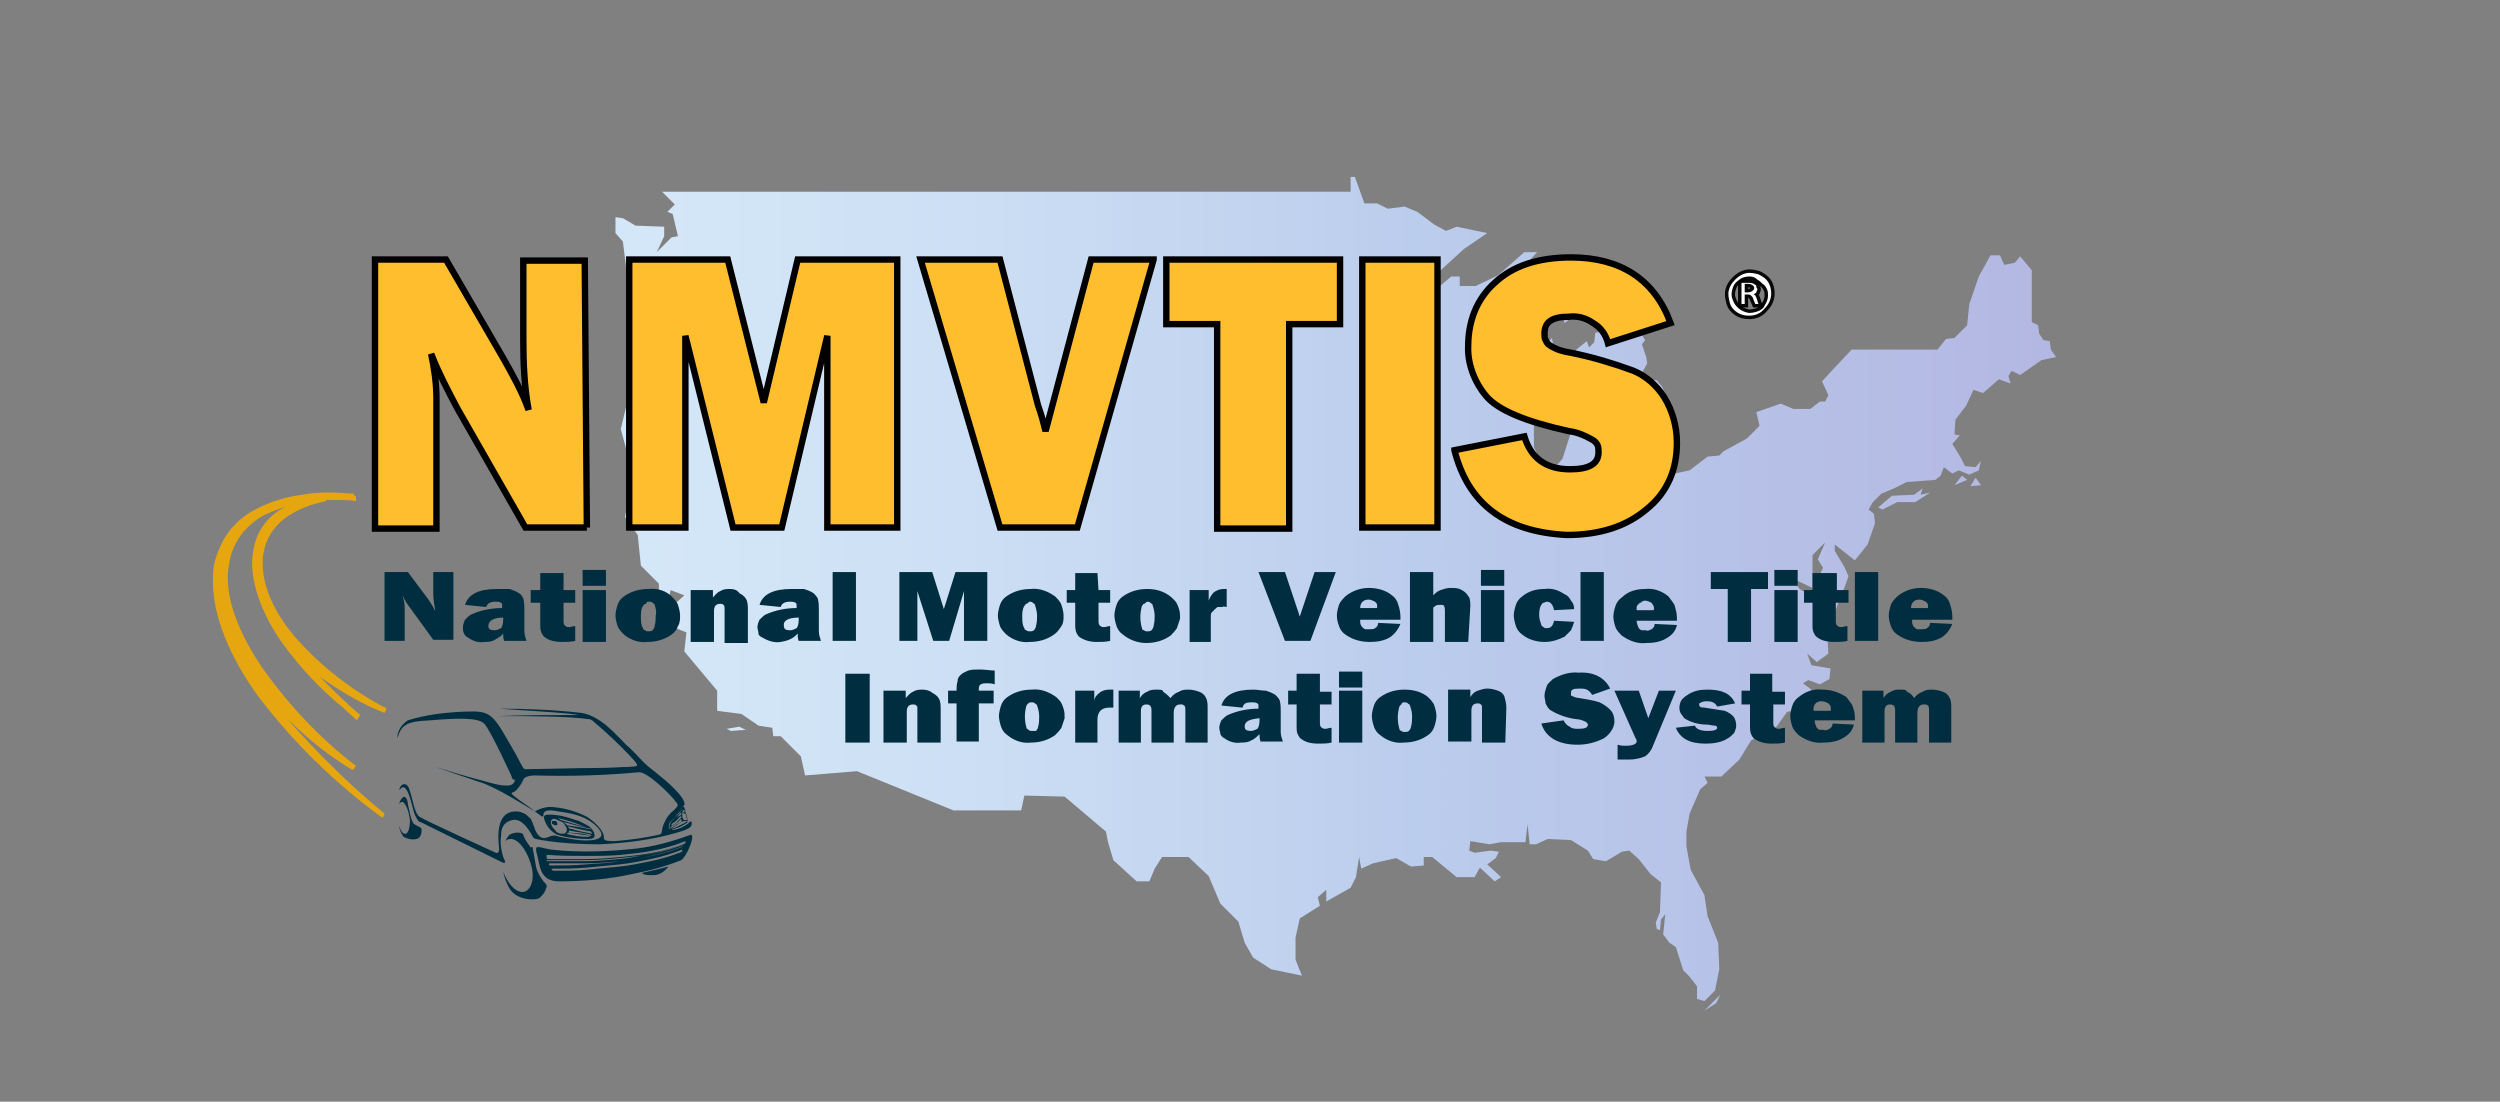 <svg xmlns="http://www.w3.org/2000/svg" xmlns:xlink="http://www.w3.org/1999/xlink" xml:space="preserve" id="Слой_1" x="0" y="0" style="enable-background:new 0 0 236 104" version="1.1" viewBox="0 0 236 104"><rect x="0" y="0" width="236" height="104" fill="#808080" stroke="none"/><style>.st7,.st8{stroke:#000}.st7{fill:#fff;stroke-width:.655;stroke-miterlimit:2.62;stroke-opacity:.94}.st8{fill:#ffbe2e;stroke-width:.604}.st9{fill:#002d3f}.st10{fill:#fff}</style><defs><path id="SVGID_1_" d="M58.1 16.6h136.6V96H58.1z"/></defs><clipPath id="SVGID_00000034076335765796069160000018392470150721905311_"><use xlink:href="#SVGID_1_" style="overflow:visible"/></clipPath><g style="clip-path:url(#SVGID_00000034076335765796069160000018392470150721905311_)"><defs><path id="SVGID_00000089567790237611734220000007644022993430836385_" d="m158.9 96 1-.5-1 .5m25.6-50.2.7-.9.5.4-1.2.5m1.5.1.5-.8.5.7-1 .1m-8.3 2.2-.4-.2 1.3-1.1 2.1-.1.8-.6-.2.6.9-.2-1.4.9h-1.7l-1.4.7M69 69l-.4-.2 1.2-.2.6.3-1.4.1m4.2 2.1-.5-.6.5.6m0 1.5-.7-.9.7.9m87.7 21.9-.7-.2v-1.2l-.7-.9-.6-.6-.7-2.2-.6-.4-.6-.8.2-1.9-.4.5-.1 1-.3-.1-.1-.6.4-1 .1-2.8-1-.8-1.1-1.4-.9-.8-.7.1-1.5.9-1.2-.2-.5-.8-1.6-1-2.2-.1-1.1.5h-.6l-.2-1.9-.2 1.7h-2.3l-1.1.2-1.8-.3-.1.9.5.2 1.5-.2.8.1-.3.6-.8.6 1.3 1.2-.6.4-1.4-1.3-.5.9h-1.7l-2.3-1.9h-.8v.8l-1.2.1-1.4-.8-2.2.5-1.1.5-.2-1.1-.3 1.9-.5 1-2.3 1.3V84l-.8.7.2.8-1.9 1.2-.4 1.8v2.1l.6 1.5-2.9-.6-1.7-1.1-.8-1.4-.6-2-1.7-1.7-1.1-2.6-1.9-1.8h-2.5L109 82l-.5 1.2h-1.2l-2.2-2-.5-1.7-.2-1-3.9-3.3-3.8-.1-.3 1.4H90l-9.1-3.7-4.9.4-.4-1.8-1.9-1.9H73l-.1-.8-1.3-.2-1.6-1.1-2.3-.3v-1.9l-3.1-3.7.2-1.8-1-.4-.3-2.1 1.1-1-1.3-.5-.2 1.1-.9-.7v-1l-1.7-1.7-.3-2.9-1.2-1.7.2-1 .4-.6-.1-3.4-.9-3.3.8-3.3.2-2.3.5-6.4 1.5.2-.8-1h-1l-.2-2.4-.5-.1-.3-2.4-.7-.8v-1.5l.7.1 1.2.7 2.7.1v.9l-.7 1.5 1.4-1.4.6-.1-.5-2.1-.5-.2.7-.7-1.2-1.2h65v-1.4h.4l.9 2.5h1.2l1 .5 1.6-.2 1.2.5 1.6 1.2 1.1.6 1-.4 2.9.6-2.2 1.5-3.5 3.2 1.1.4 1.2-1h.8v.9h1.5l2.1-1 2.5-2.2h1.2l-1.8 2v.6l1.3-.6 1.5 1.6 1.7.1 1-.8 1.5.1.5-.4h.6v.6l.7.4h1l.3.9.7.9h-1.6l-.4.4-1.3-.9-.9.7-1.1.2-1.1.9-.2-.8-.8.4-2.1 3.7v.5l1.9-2.4.1.5-.8 1.4-.5 2.3-.5 3.5v2.6l.6 1.3.3.6h1.1l.7-.8.8-2.5.2-1.9-.7-1.3.2-1.5.8-3.1 1-.8.2.6.5-.5.1-.9.8-.1-.1-1.2.9-.2 2.6 1.4.5.8-.3.4.4 1.2.1.6-.5.9-1 1.2.3.7.8-.4.3-.9 1 .1.5.6.3.7v1.5l.2.6-.7 1.6-.7.4v.6l-.3 1.2-.4.8.6.4 1.7.5 1.9-.4 1.7-1.3 1.1-.1.4-.4 2.2-1.2 1.2-1.2-.3-1.3 2.3-.8 1.2.5h1.6l.9-.7h.5l.3-.6-.6-1.3 1-1.1 1.8-1.9h8.1l.8-1 .8-.1 1.2-1.2.2-2 .9-2.6 1.1-2h.9l.4.9 1-.2.5-.6 1.1 1.3v4.9l.6.3.1.8.4.6.6.1.1.8.5.7-1.4.3-2 1.4-.8-.4-.3.5.2.7-1.1-.4-1.5 1.3-.9-.3-.7 1.5-1 1.3-.1 1.4.5.1-.7.8.8 1.3.4.8 1 .1.5-.6-.2.9-.9.4-1-.4-.6.3-.8-.6-.3.8-.5.4-2.7.2-1.2.6-1.2.5-.8.8-.4.7.5.4.1.9-.7 2-1.2 1.5-1.9-1.5v.6l.9 1.5.4.9-.4 1.1-.6 1.5-.7 1.9h-.6l.2-1.5.5-.9-.4-1.2h-.6l-.2-.9.4-.8-.5-.8.7-1.6-1.2 1.2v3.1l-2.1-1 .9 1.1 1.4.9.4.4-.1 2-.5.3.3.5 1.1.2.1 1.8-1.1.8-.9-.8.4 1.1 1.8.3-.1 1-.9.5-1.1-.4-.5.3.8.6-.3.6.5.2-.3.8-1.1.3-1.1.2-1 1.4-1.1.5-1.3.8-1.1 1.8-1.7 1.6h-1.6l.3.6-.7.6-1 2.3-.3 1.7v1.4l.4 2.2 1.3 2.4.3 2 1 2.5.1 2.5-.4 2-.6.6-.4.4m0 .9 1.5-1.5-.4.8-1.1.7"/></defs><clipPath id="SVGID_00000096017581186569611260000011422549849294187428_"><use xlink:href="#SVGID_00000089567790237611734220000007644022993430836385_" style="overflow:visible"/></clipPath><g style="clip-path:url(#SVGID_00000096017581186569611260000011422549849294187428_)"><defs><path id="SVGID_00000009558307670648080500000006899714701874840497_" d="m158.9 96 1-.5-1 .5m25.6-50.2.7-.9.5.4-1.2.5m1.5.1.5-.8.5.7-1 .1m-8.3 2.2-.4-.2 1.3-1.1 2.1-.1.8-.6-.2.6.9-.2-1.4.9h-1.7l-1.4.7M69 69l-.4-.2 1.2-.2.6.3-1.4.1m4.2 2.1-.5-.6.5.6m0 1.5-.7-.9.7.9m87.7 21.9-.7-.2v-1.2l-.7-.9-.6-.6-.7-2.2-.6-.4-.6-.8.2-1.9-.4.5-.1 1-.3-.1-.1-.6.4-1 .1-2.8-1-.8-1.1-1.4-.9-.8-.7.1-1.5.9-1.2-.2-.5-.8-1.6-1-2.2-.1-1.1.5h-.6l-.2-1.9-.2 1.7h-2.3l-1.1.2-1.8-.3-.1.9.5.2 1.5-.2.8.1-.3.6-.8.6 1.3 1.2-.6.4-1.4-1.3-.5.9h-1.7l-2.3-1.9h-.8v.8l-1.2.1-1.4-.8-2.2.5-1.1.5-.2-1.1-.3 1.9-.5 1-2.3 1.3V84l-.8.7.2.8-1.9 1.2-.4 1.8v2.1l.6 1.5-2.9-.6-1.7-1.1-.8-1.4-.6-2-1.7-1.7-1.1-2.6-1.9-1.8h-2.5L109 82l-.5 1.2h-1.2l-2.2-2-.5-1.7-.2-1-3.9-3.3-3.8-.1-.3 1.4H90l-9.1-3.7-4.9.4-.4-1.8-1.9-1.9H73l-.1-.8-1.3-.2-1.6-1.1-2.3-.3v-1.9l-3.1-3.7.2-1.8-1-.4-.3-2.1 1.1-1-1.3-.5-.2 1.1-.9-.7v-1l-1.7-1.7-.3-2.9-1.2-1.7.2-1 .4-.6-.1-3.4-.9-3.3.8-3.3.2-2.3.5-6.4 1.5.2-.8-1h-1l-.2-2.4-.5-.1-.3-2.4-.7-.8v-1.5l.7.1 1.2.7 2.7.1v.9l-.7 1.5 1.4-1.4.6-.1-.5-2.1-.5-.2.7-.7-1.2-1.2h65v-1.4h.4l.9 2.5h1.2l1 .5 1.6-.2 1.2.5 1.6 1.2 1.1.6 1-.4 2.9.6-2.2 1.5-3.5 3.2 1.1.4 1.2-1h.8v.9h1.5l2.1-1 2.5-2.2h1.2l-1.8 2v.6l1.3-.6 1.5 1.6 1.7.1 1-.8 1.5.1.5-.4h.6v.6l.7.4h1l.3.9.7.9h-1.6l-.4.4-1.3-.9-.9.7-1.1.2-1.1.9-.2-.8-.8.4-2.1 3.7v.5l1.9-2.4.1.5-.8 1.4-.5 2.3-.5 3.5v2.6l.6 1.3.3.6h1.1l.7-.8.8-2.5.2-1.9-.7-1.3.2-1.5.8-3.1 1-.8.2.6.5-.5.1-.9.8-.1-.1-1.2.9-.2 2.6 1.4.5.8-.3.4.4 1.2.1.6-.5.9-1 1.2.3.7.8-.4.3-.9 1 .1.5.6.3.7v1.5l.2.6-.7 1.6-.7.4v.6l-.3 1.2-.4.8.6.4 1.7.5 1.9-.4 1.7-1.3 1.1-.1.4-.4 2.2-1.2 1.2-1.2-.3-1.3 2.3-.8 1.2.5h1.6l.9-.7h.5l.3-.6-.6-1.3 1-1.1 1.8-1.9h8.1l.8-1 .8-.1 1.2-1.2.2-2 .9-2.6 1.1-2h.9l.4.9 1-.2.5-.6 1.1 1.3v4.9l.6.3.1.8.4.6.6.1.1.8.5.7-1.4.3-2 1.4-.8-.4-.3.5.2.7-1.1-.4-1.5 1.3-.9-.3-.7 1.5-1 1.3-.1 1.4.5.1-.7.8.8 1.3.4.8 1 .1.5-.6-.2.9-.9.4-1-.4-.6.3-.8-.6-.3.8-.5.4-2.7.2-1.2.6-1.2.5-.8.8-.4.7.5.4.1.9-.7 2-1.2 1.5-1.9-1.5v.6l.9 1.5.4.9-.4 1.1-.6 1.5-.7 1.9h-.6l.2-1.5.5-.9-.4-1.2h-.6l-.2-.9.4-.8-.5-.8.7-1.6-1.2 1.2v3.1l-2.1-1 .9 1.1 1.4.9.4.4-.1 2-.5.3.3.5 1.1.2.1 1.8-1.1.8-.9-.8.4 1.1 1.8.3-.1 1-.9.5-1.1-.4-.5.3.8.6-.3.6.5.2-.3.8-1.1.3-1.1.2-1 1.4-1.1.5-1.3.8-1.1 1.8-1.7 1.6h-1.6l.3.6-.7.6-1 2.3-.3 1.7v1.4l.4 2.2 1.3 2.4.3 2 1 2.5.1 2.5-.4 2-.6.6-.4.4m0 .9 1.5-1.5-.4.8-1.1.7"/></defs><clipPath id="SVGID_00000167374137375967311430000015342689449376600490_"><use xlink:href="#SVGID_00000009558307670648080500000006899714701874840497_" style="overflow:visible"/></clipPath><g style="clip-path:url(#SVGID_00000167374137375967311430000015342689449376600490_)"><linearGradient id="SVGID_00000056398011415041316770000002161881413785503137_" x1="-1137.401" x2="-1136.638" y1="296.08" y2="296.08" gradientTransform="translate(203218.14 -52828.969) scale(178.618)" gradientUnits="userSpaceOnUse"><stop offset="0" style="stop-color:#d4e7f8"/><stop offset=".02" style="stop-color:#d4e7f8"/><stop offset=".02" style="stop-color:#d4e7f7"/><stop offset=".03" style="stop-color:#d4e6f7"/><stop offset=".04" style="stop-color:#d3e6f7"/><stop offset=".05" style="stop-color:#d3e6f7"/><stop offset=".06" style="stop-color:#d3e6f7"/><stop offset=".07" style="stop-color:#d3e6f7"/><stop offset=".08" style="stop-color:#d2e5f7"/><stop offset=".09" style="stop-color:#d2e5f7"/><stop offset=".1" style="stop-color:#d1e5f6"/><stop offset=".11" style="stop-color:#d1e4f6"/><stop offset=".13" style="stop-color:#d1e4f6"/><stop offset=".13" style="stop-color:#d0e3f6"/><stop offset=".14" style="stop-color:#d0e2f6"/><stop offset=".16" style="stop-color:#cfe2f5"/><stop offset=".17" style="stop-color:#cfe1f5"/><stop offset=".19" style="stop-color:#cee1f5"/><stop offset=".2" style="stop-color:#cde0f5"/><stop offset=".21" style="stop-color:#cde0f4"/><stop offset=".22" style="stop-color:#cddff4"/><stop offset=".23" style="stop-color:#ccdff4"/><stop offset=".25" style="stop-color:#cbdef4"/><stop offset=".27" style="stop-color:#cbddf3"/><stop offset=".27" style="stop-color:#caddf3"/><stop offset=".28" style="stop-color:#cadcf3"/><stop offset=".3" style="stop-color:#c9dbf3"/><stop offset=".31" style="stop-color:#c8dbf2"/><stop offset=".33" style="stop-color:#c8daf2"/><stop offset=".34" style="stop-color:#c7d9f2"/><stop offset=".36" style="stop-color:#c6d8f1"/><stop offset=".38" style="stop-color:#c5d7f1"/><stop offset=".39" style="stop-color:#c5d6f1"/><stop offset=".41" style="stop-color:#c4d5f0"/><stop offset=".42" style="stop-color:#c3d4f0"/><stop offset=".43" style="stop-color:#c2d4ef"/><stop offset=".44" style="stop-color:#c2d3ef"/><stop offset=".45" style="stop-color:#c1d3ef"/><stop offset=".45" style="stop-color:#c1d2ef"/><stop offset=".46" style="stop-color:#c1d2ef"/><stop offset=".47" style="stop-color:#c0d2ef"/><stop offset=".48" style="stop-color:#bfd1ee"/><stop offset=".49" style="stop-color:#bfd0ee"/><stop offset=".5" style="stop-color:#bed0ee"/><stop offset=".51" style="stop-color:#becfee"/><stop offset=".52" style="stop-color:#bdceed"/><stop offset=".53" style="stop-color:#bccded"/><stop offset=".55" style="stop-color:#bbcdec"/><stop offset=".56" style="stop-color:#bbccec"/><stop offset=".58" style="stop-color:#bacbec"/><stop offset=".59" style="stop-color:#bacaec"/><stop offset=".59" style="stop-color:#bacaeb"/><stop offset=".6" style="stop-color:#bacaeb"/><stop offset=".61" style="stop-color:#bac9eb"/><stop offset=".63" style="stop-color:#b9c9eb"/><stop offset=".64" style="stop-color:#b9c8eb"/><stop offset=".65" style="stop-color:#b9c8ea"/><stop offset=".66" style="stop-color:#b9c7ea"/><stop offset=".67" style="stop-color:#b9c7ea"/><stop offset=".69" style="stop-color:#b8c6e9"/><stop offset=".7" style="stop-color:#b8c5e9"/><stop offset=".71" style="stop-color:#b8c5e9"/><stop offset=".72" style="stop-color:#b8c4e9"/><stop offset=".73" style="stop-color:#b8c4e8"/><stop offset=".74" style="stop-color:#b7c3e8"/><stop offset=".75" style="stop-color:#b7c2e8"/><stop offset=".77" style="stop-color:#b7c2e8"/><stop offset=".78" style="stop-color:#b7c1e7"/><stop offset=".79" style="stop-color:#b7c1e7"/><stop offset=".8" style="stop-color:#b6c0e7"/><stop offset=".81" style="stop-color:#b6c0e6"/><stop offset=".83" style="stop-color:#b6bfe6"/><stop offset=".84" style="stop-color:#b6bee6"/><stop offset=".85" style="stop-color:#b6bee6"/><stop offset=".86" style="stop-color:#b5bee5"/><stop offset=".87" style="stop-color:#b5bde5"/><stop offset=".88" style="stop-color:#b5bde5"/><stop offset=".89" style="stop-color:#b5bce5"/><stop offset=".91" style="stop-color:#b5bce5"/><stop offset=".91" style="stop-color:#b5bbe4"/><stop offset=".92" style="stop-color:#b4bbe4"/><stop offset=".93" style="stop-color:#b4bae4"/><stop offset=".94" style="stop-color:#b4bae4"/><stop offset=".95" style="stop-color:#b4bae4"/><stop offset=".95" style="stop-color:#b4b9e4"/><stop offset=".97" style="stop-color:#b4b9e3"/><stop offset=".98" style="stop-color:#b4b8e3"/><stop offset=".98" style="stop-color:#b3b8e3"/><stop offset=".99" style="stop-color:#b3b8e3"/><stop offset="1" style="stop-color:#b3b7e2"/></linearGradient><path d="M58.1 16.7V96h136.2V16.7H58.1z" style="fill:url(#SVGID_00000056398011415041316770000002161881413785503137_)"/></g></g></g><path d="M36.2 77c-10.5-7.7-17.3-17.5-15.7-24.1 1.1-4.7 6.1-6.7 13-5.9-6.5-.4-11.1 1.5-12.1 5.8-1.3 5.4 3.7 13.2 12 19.8-4.1-2.5-8.5-7-9.7-9.2C24.9 66 31.1 73 36.2 77zm-2.3-9.3c-6.7-5-10.8-11.5-9.7-16.1.7-2.8 3.1-4.3 6.5-4.7-3.3.6-5.6 2.3-6.1 5-.9 4.8 4.2 11.1 11.8 15.1-3.7-1.5-7.2-4-8.5-5.7.8 1.4 3.2 4 6 6.4" style="fill-rule:evenodd;clip-rule:evenodd;fill:#e6a60f"/><path d="m36.2 77 .1-.2c-4.4-3.1-8.3-6.9-11.5-11.2-2.8-3.8-4.4-7.6-4.4-10.8 0-.6.1-1.3.2-1.9.2-.9.6-1.8 1.2-2.6s1.3-1.4 2.1-1.8c2.1-1.1 4.4-1.6 6.8-1.5.9 0 1.8 0 2.7.1v-.5c-.6 0-1.2-.1-1.8-.1-2.4-.1-4.8.4-7 1.5-.9.4-1.7 1.1-2.3 1.9s-1.1 1.7-1.3 2.6c-.1.6-.2 1.2-.2 1.8 0 2.7 1.2 5.7 3.4 8.9 2.5 3.5 5.5 6.7 8.9 9.3l.1-.2.1-.2c-2.1-1.3-4.1-2.9-5.9-4.7-1.4-1.3-2.7-2.8-3.7-4.4l-.4.2c.5 1 1.1 1.9 1.8 2.7 3.2 4.1 6.8 7.8 10.8 11l.3.1.1-.2-.1.2.1-.2c-2.7-2.2-5.3-4.7-7.7-7.3-1.2-1.3-2.2-2.5-3-3.6-.7-.8-1.2-1.7-1.7-2.7l-.2.1-.2.1c1.1 1.7 2.3 3.2 3.8 4.6 1.8 1.8 3.8 3.4 6 4.7l.3-.4c-3.4-2.6-6.3-5.7-8.8-9.2-2.1-3.1-3.3-6-3.3-8.6 0-.6.1-1.1.2-1.7.2-.9.6-1.7 1.2-2.5.6-.7 1.3-1.3 2.1-1.7 2.1-1 4.4-1.5 6.8-1.4.6 0 1.2 0 1.8.1v-.5c-.9-.1-1.8-.2-2.7-.2-2.4-.1-4.8.4-7 1.6-.9.5-1.7 1.2-2.3 2-.6.8-1 1.7-1.3 2.7-.2.7-.2 1.3-.2 2 0 3.3 1.6 7.2 4.4 11 3.3 4.3 7.2 8.1 11.6 11.3l.3-.4-.2.2zM34 67.5c-2.7-2-5.2-4.4-7.1-7.2-1.7-2.5-2.7-5-2.7-7.1 0-.5.1-1 .2-1.5.3-1.3 1.1-2.4 2.1-3.1 1.3-.8 2.7-1.3 4.2-1.4V47l-.1-.3c-1.5.3-3 .9-4.2 1.8-1.1.8-1.8 2-2.1 3.4-.1.4-.1.8-.1 1.2 0 2.4 1.2 5 3.3 7.4 2.5 2.7 5.4 5 8.7 6.7l.1-.2.1-.2c-1.8-.7-3.5-1.7-5.1-2.8-1.2-.8-2.3-1.7-3.3-2.8l-.4.3c.7 1 1.4 2 2.3 2.8 1.1 1.1 2.3 2.4 3.8 3.7l.3-.5c-1.3-1.1-2.5-2.3-3.7-3.5-.8-.8-1.6-1.8-2.2-2.7l-.2.1-.2.1c1 1.2 2.1 2.2 3.4 3 1.6 1.1 3.4 2.1 5.2 2.8l.2-.4c-3.2-1.7-6.1-3.9-8.5-6.6-2.1-2.4-3.2-4.9-3.2-7.1 0-.4 0-.7.1-1.1.2-1.2.9-2.3 1.9-3.1 1.2-.9 2.5-1.4 4-1.7l-.1-.5c-1.6.1-3.1.6-4.4 1.4-1.2.8-2 2-2.3 3.3-.1.5-.2 1.1-.2 1.6 0 2.3 1 4.9 2.7 7.4 2 2.8 4.4 5.3 7.2 7.3l.3-.3" style="fill:#e6a60f"/><path d="M48.3 73.3s-2-4.4-2.6-5c-.6-.6-2.7-.5-5.1-.3-2.4.1-2.7.5-3.1 1.7 0-.3.1-.7.3-1 .2-.3.4-.5.7-.7 1.6-.5 3.2-.7 4.8-.8 2.8-.1 3-.2 4.7 2.8 1.8 3 1.1 2.6 2.1 2.6 1.1 0 4.3-.1 6-.1 1.7 0 2.4-.1 3.2-.1.8-.1 1.2.1.4-.8-1.2-1.3-2.5-2.5-3.8-3.6-.1 0-.1-.1-.2-.1-2.1-.3-5.8-.3-8.7-.3 2.4-.1 4.9-.1 7.7-.1h-.1c-.9-.2-3.1-.3-7.5-.6 2.6 0 5.2.1 7.8.4 1.8.3 3.2 2 4.2 3 .6.5 1.1 1.1 1.7 1.7.5.5 1.8 1.4 2.7 2.3.9.9 1.2 1.4 1.1 1.7-.2.2-1.5 1.6-1.4 2.1.1.6 1.6-.1 1.9-.5.1-.1.2-.1.2.1s.1.5-1.4.9c-2.4.7-4.9 1-7.3 1.1-1.8 0-3.7-.1-5.5-.4-.5-.1-.7-.1-.8-.3-.1-.2-.9-1.8-1.9-1.6-.9.2-1.1.8-1.1 1.5-.1.7 0 1.3.2 2 .2.4.3.7-.1.5l-7.7-3.8c-.1 0-.2 0-.5-.6s-.7-3.6-1.5-2.4c0-.5.6-.9.9-.2.3.7.5 2.4 1 2.7.4.3 7.2 3.4 7.2 3.4s.4.2.3-.6c-.1-.8-.2-2.8 1-3.2.2-.1.5-.1.7-.1s.5.1.7.2c.2.1.4.3.6.5.1.2.2.4.3.7.3 1 .8 1.3 1.4 1 .7-.3.7 0 1.6.1.9.2 1.7.3 2.6.2.5-.1 1.3-.3.3-1.3-.9-.9-2.1-1.2-3.6-1.4-.9-.2-1.4-.1-1.4.3s-.2.1-.8-.3c-.7-.4-3.8-2.4-5.3-2.8-1.5-.5-4.1-1.4-4.1-1.4s3.2 1 4.5 1.3c1.3.4 2.6.7 2.9.2.1-.1.1-.2.1-.3-.2 0-.3-.1-.3-.3zm15.5 2.4c-.3-.5-2.7-2.9-3.5-2.8-3.2.3-6.5.4-9.8.3-.4 0-1 .1-1.1.4-.1.3-.7 1.2-1 1.2-.2 0-.1.2.2.4.6.5 1.3.9 1.9 1.4.5-.3 1.2-.5 1.8-.4 1.1.1 2.1.4 3.1.9.5.3 1.7 1.3 1.6 2 0 .3.5.3 1 .3 1.4-.1 2.8-.3 4.2-.6.3-.1.2-.1.3-.4 0-.2.1-.5.2-.7.2-.5.5-.9.9-1.2.4-.4.5-.5.2-.8zm-8.2 3.5c-1 0-2-.1-3-.4-.6-.3-1-.8-1.2-1.4-.1-.3-.1-.5.4-.5.9 0 1.7.2 2.5.5.5.1.9.4 1.3.6.5.4.9 1.2 0 1.2zm-2.2-.5h.1s.1 0 .1-.1l1.4.2.8.1c-.1 0-.2.1-.3.1-.7 0-1.4-.1-2.1-.3zm.3-.1v-.2l1.2.2.9.2v.1l-.8-.2-1.3-.1zm0-.4c0-.1-.1-.2-.1-.2l1.2.3 1 .2c0 .1.1.1.1.2l-1-.2-1.2-.3zm-.2-.3c0-.1-.1-.1-.2-.2l-.1-.1 1.5.4.9.2h.1l.1.1-1-.2-1.3-.2zm-.6-.5c-.1-.1-.3-.2-.4-.2 1 .2 1.9.5 2.8.9l-2.4-.7zm-.5-.1c-.2 0-.3 0-.4.2 0 .2 0 .3.1.5s.3.3.4.5c.1.1.3.2.5.2h.2c.1 0 .1 0 .2-.1 0 0 .1-.1.1-.2v-.2c-.1-.2-.2-.4-.4-.6-.3-.1-.5-.2-.7-.3zm-.2.2h-.1v.2c0 .1.1.1.1.1s.1.1.2.1h.2v-.2c0-.1-.1-.1-.1-.2h-.3zm13 1.3c-1.6.6-3.4 1.1-5.1 1.3-2.7.3-5.4.4-8.1.1-1.2-.2-1.6-.6-1.3.5.3 1 .2 2.5 2.1 2.5 2.3 0 4.7-.2 6.9-.7 1.6-.3 3.1-.7 4.6-1.3.5-.3 1.4-2.4.9-2.4zm-1.8-.5c.5-.1 1-.3 1.4-.6.1 0 .1-.1.1-.2v-.2c-.1-.4-.2-.7-.3-1.1-.1-.1-.2 0-.3.1-.4.5-.7.9-1.1 1.4-.2.6.1.6.2.6zm1-1.8c0-.1 0-.1.1-.2-.1.1-.2.2-.3.4l-.2.2-.3.3c-.1.1-.2.2-.2.3l.2-.3.3-.4.2-.2.2-.1zm-.1.4v-.2l-.2.2-.1.2-.3.3-.3.3-.1.1.3-.3.2-.2.5-.4zm0 .3V77l-.3.3-.2.2c-.1.1-.3.2-.4.3v.2c.1-.1.2-.2.4-.3l.2-.2.3-.3zm.1.3c-.1 0-.1-.1-.1-.2l-.3.3-.3.2c-.1.1-.3.2-.4.3v.1l.3-.2.3-.2.2-.1.3-.2zm.5 0h-.3l-.3.1-.3.2-.3.2-.3.2h.1l.3-.1.2-.1.2-.1.2-.1.2-.1.3-.2zm-.4-1c-.1.1-.1.3-.1.5 0 .3.2.5.4.4.1 0 .1-.1 0-.2 0-.2-.1-.4-.2-.6.1-.1 0-.2-.1-.1zm.1.1-.1.1c0 .1 0 .1.1.1s.1-.1.1-.1 0-.1-.1-.1zm.1 2.8c-1 .4-2 .7-3.1.9-1 .2-2 .3-3 .4-1.1.1-2.2.1-3.3.1-1.1 0-2.4 0-3.6-.1-.1 0-.1 0-.1.1v.2l.1.1h3.6c1.2 0 2.2-.1 3.3-.2 1-.1 2-.2 3-.4 1.1-.2 2.1-.5 3.1-.9v-.2zm-.1.3c-1 .4-2 .7-3.1.9-1 .2-2 .3-3 .4-1 .1-2.1.2-3.3.2h-3.6v.1h3.5c1.1 0 2.2-.1 3.3-.2 1.1-.1 2-.3 3-.5s2.1-.5 3.1-.9c0 0 .1 0 .1-.1v.1zm-.1.2c-1 .4-2 .7-3 .9-1 .2-2 .4-3 .5-1 .1-2.1.2-3.2.2h-3.4s-.1 0-.1.1l.1.1h.1c1.1 0 2.2 0 3.3-.1 1.1-.1 2.1-.1 3.2-.3 1-.1 2-.3 2.9-.5 1-.2 2-.5 3-.9h.1c0 .2 0 .2 0 0zm-.1.3c-1 .4-2 .7-3 .9-1 .2-1.9.4-2.9.5-1 .1-2.1.2-3.1.3-1.1.1-2.2.1-3.3.1 0 0-.1 0 0 .1l.1.1h.1c1 0 2.1 0 3.1-.1s2.1-.2 3.1-.3c1-.1 1.9-.3 2.9-.5s2-.5 3-.9v-.2zm-14.1 0c.1.4.2 1.1.3 1.6.1.5.4 1 .7 1.4.3.3.4.4.2.8-.1.3-.3.5-.5.7-.2.2-.5.2-.8.2-.4 0-.9-.1-1.3-.3-.4-.2-.7-.5-.9-.9-.2-.4-.4-.9-.5-1.4.4 1 1 1.8 1.7 1.9.8.1 1.3-1 1-2.3s-1.1-2.6-1.9-2.7c-.2 0-.4 0-.6.2.1-.2.2-.4.4-.6.2-.1.4-.2.7-.2.2 0 .5 0 .6.2.1.4.4.8.7 1.2.2-.1.2 0 .2.2zm11.6 2.4c-.2 0-1.1.1-1.3-.2.9-.2 1.8-.4 2.5-.6-.3.4-.7.7-1.2.8zm-23.4-6.7c.1.4.3 1.7.6 1.9.3.2.7.3.7.5s0 .8-.5.9c-.4.1-.8 0-1.2-.2-.2-.3-.4-.6-.4-1 .1.4.3.7.5.7.3.1.5-.5.5-1.3-.1-.8-.4-1.6-.7-1.7-.1 0-.2 0-.3.2 0-.2.1-.4.3-.6.3-.3.5.3.5.6" style="fill-rule:evenodd;clip-rule:evenodd;fill:#002d3f"/><path d="M165.1 26.1c-.3 0-.7.1-.9.3-.3.2-.5.4-.6.7-.1.3-.2.6-.1 1 .1.3.2.6.5.9.2.2.5.4.9.5.3.1.7 0 1-.1.3-.1.6-.3.7-.6.2-.3.3-.6.3-.9 0-.2 0-.4-.1-.6-.1-.2-.2-.4-.4-.5-.2-.2-.3-.3-.5-.4-.3-.3-.6-.3-.8-.3zm0 3.7c-.4 0-.8-.1-1.1-.3-.3-.2-.6-.5-.7-.9s-.2-.8-.1-1.2c.1-.4.3-.7.6-1 .3-.3.6-.5 1-.6.4-.1.8 0 1.2.1.4.2.7.4.9.7.2.3.3.7.3 1.1 0 .5-.2 1-.6 1.4-.4.5-.9.7-1.5.7z" class="st7"/><path d="M164.7 27.6h.3c.3 0 .6-.2.6-.4s-.2-.4-.6-.4h-.3v.8zm-.3-.9h.6c.2 0 .5 0 .7.2.1 0 .1.1.1.2s.1.1.1.2-.1.2-.1.3c-.1.1-.2.2-.3.2.1 0 .2.1.2.1l.1.2c.1.2.1.4.2.6h-.3c-.1-.2-.1-.3-.2-.5 0-.1-.1-.2-.2-.3-.1-.1-.2-.1-.3-.1h-.3v.9h-.3v-2z" class="st7"/><path d="M55.4 49.8h-5.8l-6.4-11.2c-.9-1.7-1.8-3.4-2.5-5.2.3 1.4.5 2.8.5 4.2v12.3h-5.8V24.5h6.7l5.4 9.3c.9 1.6 1.8 3.2 2.4 4.9-.4-2.2-.5-4.4-.5-6.6v-7.5h5.8l.2 25.2zM84.7 24.5v25.3h-6.6V31.7l-4.3 18.1h-4.6l-4.5-18.1v18.1h-5.3V24.5h9.3L72.1 38l3.2-13.5h9.4zM108.9 24.5l-7.2 25.3h-7.3l-7.5-25.3h7.5L98 38.3c.3.8.5 1.6.7 2.4l4.3-16.2h5.9zM121.7 30.6v19.3h-6.8V30.6h-4.8v-6.1h16.4v6.1h-4.8zM135.7 24.5v25.3h-7.1V24.5h7.1zM137.3 42.5l6.6-1.3c.6 2 2 3.1 4.3 3.1 1.8 0 2.7-.5 2.7-1.6 0-.2 0-.5-.1-.7-.1-.2-.3-.4-.5-.5-.7-.4-1.4-.7-2.2-.8-4.1-.9-6.7-2-7.8-3.3-1.1-1.3-1.8-3.1-1.7-4.8 0-1.1.2-2.2.6-3.2.4-1 1.1-2 1.9-2.7 1.7-1.6 4.1-2.4 7.2-2.4 4.7 0 7.9 2.1 9.4 6.2l-5.9 1.9c-.2-.8-.7-1.5-1.4-1.9-.7-.5-1.5-.7-2.3-.6-1.6 0-2.3.5-2.3 1.6 0 .2 0 .4.1.6s.2.4.4.5c.6.4 1.3.6 2 .7 2 .4 4 1 5.9 1.7 1.2.5 2.2 1.4 2.9 2.5.8 1.3 1.2 2.8 1.2 4.3 0 1.2-.2 2.4-.7 3.5-.5 1.1-1.2 2-2.2 2.8-1.9 1.6-4.4 2.4-7.5 2.4-5.8-.3-9.3-2.9-10.6-8z" class="st8"/><path d="M80.8 54v6.5h-2.2V54h2.2zM93.2 54v6.5H91v-4.7l-1.4 4.7h-1.5l-1.5-4.7v4.7h-1.7V54H88l1.1 3.5 1.1-3.5h3zM103.6 54.1h-2.1v1.6h-.8v1.2h.8V59c0 .2 0 .4.1.7.1.2.2.4.4.5.5.3 1 .4 1.5.4.4 0 .9 0 1.3-.1v-1.4c-.2 0-.4.1-.6.1-.1 0-.2 0-.3-.1-.1 0-.2-.2-.2-.4v-1.8h1.1v-1.2h-1.1l-.1-1.6zm-6.3 1.5c-.8 0-1.6.2-2.3.7-.3.2-.5.5-.6.8-.1.3-.2.7-.2 1 0 .3.1.7.2 1 .1.3.4.6.6.8.6.5 1.4.8 2.2.7.8 0 1.6-.2 2.3-.7.3-.2.5-.5.7-.8.2-.3.2-.6.2-1 0-.3-.1-.7-.2-1-.1-.3-.4-.6-.6-.8-.7-.5-1.5-.8-2.3-.7zm11 0c-.8 0-1.6.2-2.3.7-.3.2-.5.5-.6.8-.1.3-.2.7-.2 1 0 .3.1.7.2 1 .1.3.3.6.6.8.6.5 1.4.8 2.2.8.8 0 1.6-.2 2.3-.7.2-.2.4-.4.6-.7l.3-.9c0-.3 0-.6-.1-.9-.1-.3-.2-.6-.4-.8l-.3-.3c-.7-.6-1.5-.8-2.3-.8zm-11.1 1.2c.1 0 .2 0 .3.1.1.1.2.1.2.2.1.3.2.7.2 1 0 .3 0 .6-.1 1 0 .1-.1.3-.2.4-.1.1-.3.1-.4.1-.1 0-.2 0-.3-.1-.1 0-.2-.1-.2-.2-.2-.3-.2-.7-.2-1.1 0-.3 0-.7.2-1 .1-.1.1-.2.2-.2s.2-.2.3-.2zm11.1 0c.1 0 .2 0 .3.1.1.1.2.1.2.2.1.3.2.7.2 1 0 .3 0 .6-.1 1 0 .1-.1.3-.2.4-.1.1-.3.1-.4.1-.1 0-.2 0-.3-.1-.1 0-.2-.1-.2-.2-.2-.7-.2-1.4 0-2.1.1-.1.1-.2.2-.2s.2-.2.3-.2zM114.4 60.6h-2.1v-4.9h1.8v1c.1-.3.3-.6.5-.8.3-.2.6-.3.9-.3h.3v1.7c-.1 0-.3-.1-.4 0h-.4c-.1 0-.2.1-.3.2l-.3.3c-.1.1-.1.2-.1.4V60.6zM142 53.8v1.5h-2.2v-1.5h2.2zm0 1.9v4.9h-2.2v-4.9h2.2zM167.5 53.8v1.5h2.2v-1.5h-2.2zm5.7.3h-2.1v1.6h-.8v1.2h.8V59c0 .2 0 .5.1.7.1.2.2.4.4.5.4.3 1 .4 1.5.4.4 0 .9 0 1.3-.1v-1.4c-.2 0-.4.1-.6.1-.1 0-.2 0-.3-.1-.1 0-.2-.2-.2-.4v-1.8h1.2v-1.2h-1.1v-1.6zm-5.7 1.6v4.9h2.2v-4.9h-2.2zM126.1 54l-2.4 6.5h-2.4l-2.5-6.5h2.5l1.2 3.6c.1.2.1.4.2.6l1.4-4.2h2zM130.1 58.8l2.1.1c-.2.5-.5.9-.9 1.2-.6.4-1.3.5-2 .5-.8 0-1.6-.2-2.3-.7-.3-.2-.5-.5-.6-.8-.1-.3-.2-.6-.2-1 0-.3.1-.7.2-1 .1-.3.4-.6.6-.8.6-.5 1.4-.8 2.2-.8.8 0 1.6.2 2.2.7.3.2.5.5.6.9.1.3.2.7.2 1.1v.3h-3.8c0 .3 0 .5.2.7.1.1.2.2.3.2h.4c.2 0 .4 0 .5-.1.2-.1.3-.3.3-.5zm-.1-1.3v-.4c0-.1-.1-.2-.2-.3-.2-.1-.4-.2-.6-.2-.5 0-.8.3-.8.8h1.6zM138.6 60.6h-2.2v-2.9c0-.2 0-.4-.1-.5 0-.1-.1-.1-.2-.1h-.2c-.1 0-.3 0-.4.1-.1.1-.2.1-.2.2v3.2h-2.2V54h2.2v2.2c.2-.2.4-.4.7-.5.3-.1.6-.2.9-.2.3 0 .6 0 .9.1.2.1.4.2.6.4.1.1.2.3.3.4.1.3.1.6.1.8l-.2 3.4zM149.2 54v6.5h2.2V54h-2.2zm-3.4 1.6c-.8 0-1.5.2-2.1.7-.3.2-.5.5-.6.8-.1.3-.2.7-.2 1 0 .3.1.7.2 1 .1.3.3.6.6.8.6.5 1.4.7 2.1.7.7 0 1.3-.2 1.9-.5l.6-.6c.1-.2.2-.5.3-.8l-1.9-.1c-.1.5-.3.7-.7.7-.1 0-.2 0-.3-.1-.1-.1-.2-.1-.2-.2-.1-.3-.2-.6-.2-.9 0-.3 0-.7.2-1 .1-.1.1-.2.2-.2s.2-.1.3-.1c.4 0 .6.3.7.8l1.9-.1c0-.3-.1-.6-.3-.8-.1-.2-.3-.5-.6-.6-.6-.4-1.2-.6-1.9-.5zm9.5 0c-.8 0-1.6.2-2.2.8-.3.2-.5.5-.6.8-.1.3-.2.7-.2 1 0 .3.1.7.2 1 .1.3.4.6.6.8.7.5 1.5.8 2.3.7.7 0 1.4-.1 2-.5.5-.3.8-.7.9-1.2l-2.1-.1c0 .2-.1.4-.3.5-.2.1-.4.2-.5.1h-.4c-.1 0-.2-.1-.3-.2-.1-.2-.2-.5-.2-.7h3.8v-.3c0-.4-.1-.7-.2-1.1-.1-.3-.4-.6-.6-.9-.6-.5-1.4-.8-2.2-.7zm0 1.1c.2 0 .4.1.6.2.1.1.1.2.2.3 0 .1.1.2 0 .4h-1.6v-.3c0-.1.1-.2.2-.3.1-.1.2-.1.3-.2.1-.1.3-.1.3-.1zM165.3 55.6v5h-2.2v-5h-1.6V54h5.4v1.6h-1.6zM177.3 54v6.5h-2.2V54h2.2zM182.2 58.8l2.1.1c-.2.5-.5.9-.9 1.2-.6.4-1.3.5-2 .5-.8 0-1.6-.2-2.3-.7-.3-.2-.5-.5-.6-.8-.1-.3-.2-.6-.2-1 0-.3.1-.7.2-1 .1-.3.4-.6.6-.8.6-.5 1.4-.8 2.2-.8.8 0 1.6.2 2.2.7.3.2.5.5.6.9.1.3.2.7.2 1.1v.3h-3.8c0 .3 0 .5.2.7.1.1.2.2.3.2h.4c.2 0 .4 0 .5-.1.2-.1.3-.3.3-.5zm-.2-1.3v-.4c0-.1-.1-.2-.2-.3-.2-.1-.4-.2-.6-.2-.5 0-.8.3-.8.8h1.6zM82.1 63.6v6.5h-2.3v-6.5h2.3zM126.4 63.4v1.5h2.2v-1.5h-2.2zm6.2 1.7c-.8 0-1.6.2-2.3.7-.3.2-.5.5-.6.8-.1.3-.2.7-.2 1 0 .3.1.7.2 1 .1.3.3.6.6.8.6.5 1.4.8 2.2.7.8 0 1.6-.2 2.3-.7.3-.2.5-.5.6-.8.1-.3.2-.7.2-1 0-.3-.1-.7-.2-1-.1-.3-.4-.6-.6-.8-.6-.5-1.4-.7-2.2-.7zm-6.2.1v4.9h2.2v-4.9h-2.2zm6.2 1.1c.1 0 .2 0 .3.1.1.1.2.1.2.2.1.3.2.6.2 1 0 .3 0 .7-.1 1 0 .1-.1.3-.2.4-.1.1-.3.1-.4.1-.1 0-.2 0-.3-.1-.1 0-.2-.1-.2-.2-.2-.7-.2-1.4 0-2.1.1-.1.1-.2.2-.2 0-.2.2-.2.3-.2zM92.5 63.2c-.4 0-.8 0-1.1.1-.2.1-.5.2-.7.4-.2.2-.3.3-.3.6-.1.3-.1.6-.1.9h-.8v1.2h.8V70h2.1v-3.6h1.4v-1.2h-1.4V65c0-.2.1-.4.2-.4.2-.1.3-.1.5-.1.3 0 .5 0 .8.1v-1.3c-.4 0-.9-.1-1.4-.1zm-5.4 1.9c-.3 0-.6 0-.9.2-.3.1-.5.4-.7.6v-.7h-2.1v4.9h2.2v-2.9c0-.5.2-.7.6-.7.1 0 .2 0 .3.1.1.1.1.1.1.2v3.3h2.2V67c0-.4 0-.8-.2-1.1-.1-.2-.4-.4-.6-.5-.2-.2-.6-.3-.9-.3zm10.3 0c-.8 0-1.6.2-2.3.7-.3.2-.5.5-.6.8-.1.3-.2.7-.2 1 0 .3.1.7.2 1 .1.3.3.6.6.8.6.5 1.4.8 2.2.7.8 0 1.6-.2 2.3-.7.2-.2.4-.4.6-.7l.3-.9c0-.3 0-.6-.1-.9-.1-.3-.2-.6-.4-.8l-.3-.3c-.7-.5-1.5-.8-2.3-.7zm0 1.2c.1 0 .2 0 .3.1.1.1.2.1.2.2.1.3.2.6.2 1 0 .3 0 .7-.1 1 0 .1-.1.3-.2.4h-.4c-.1 0-.2 0-.3-.1s-.2-.1-.2-.2c-.2-.7-.2-1.4 0-2.1.1-.1.1-.2.2-.2 0-.1.2-.1.3-.1zM124.5 63.6h-2.1v1.6h-.8v1.3h.8v2.1c0 .2 0 .5.1.7.1.2.2.4.4.5.4.3 1 .4 1.5.4.4 0 .9 0 1.3-.1v-1.4c-.2 0-.4.1-.6.1-.1 0-.2 0-.3-.1-.1 0-.2-.2-.2-.4v-1.8h1.1v-1.2h-1.1v-1.7zm-15.3 1.5c-.3 0-.6 0-.9.2-.3.1-.5.3-.7.6v-.7h-2v4.9h2.1v-3c0-.4.2-.6.5-.6.4 0 .5.2.5.6v3h2.1v-2.8c0-.5.2-.8.6-.8h.2c.1 0 .1.1.2.1.1.1.1.3.1.4v3.1h2.1v-3.3c0-.3 0-.7-.2-1-.1-.2-.3-.4-.6-.5-.3-.1-.6-.2-1-.2-.3 0-.6 0-.9.2-.3.1-.6.3-.8.6-.2-.2-.4-.4-.7-.6 0-.2-.3-.2-.6-.2zm9.1 0c-1.7 0-2.7.5-3 1.5l2 .2c.1-.4.3-.5.9-.5.2 0 .3 0 .5.1.1.1.1.1.1.2V66.9c-1 0-2 .2-2.9.6-.2.1-.4.3-.6.5-.1.2-.2.5-.2.7 0 .2.1.4.1.6.1.2.2.3.4.4.4.3 1 .5 1.5.4.3 0 .7 0 1-.2.3-.1.6-.4.8-.6 0 .2 0 .5.1.7h2.1c-.1-.3-.2-.6-.2-.9v-1.9c0-.4 0-.7-.1-1.1-.1-.2-.3-.4-.4-.5-.3-.2-.6-.3-.9-.4-.4 0-.8-.1-1.2-.1zm-13.6 0c-.3 0-.7.1-.9.3-.3.2-.5.5-.5.8v-1h-1.8v4.9h2.1v-2.2c0-.7.4-1.1 1.1-1.1h.4v-1.7h-.4zm14.2 2.7v.2c0 .4-.1.7-.2.8-.2.1-.4.2-.6.2-.4 0-.6-.1-.6-.4 0-.5.4-.7 1.4-.8zM142.1 70.1h-2.2v-3.4c0-.1-.1-.2-.1-.2-.1-.1-.2-.1-.3-.1-.4 0-.6.2-.6.7V70h-2.2v-4.9h2.1v.7c.2-.3.4-.5.7-.6.3-.1.6-.2.9-.2.4 0 .7.1 1 .2.3.1.5.3.6.5.1.4.2.7.2 1.1l-.1 3.3zM149 63.5c-.8-.1-1.7.2-2.4.6-.2.2-.5.4-.6.7-.1.3-.2.6-.2.9 0 .2.1.5.1.7.1.2.2.4.4.6.8.5 1.7.8 2.6.9.2 0 .5.1.7.2.1 0 .1.1.2.1 0 .1.1.1.1.2 0 .3-.3.4-.9.4-.3 0-.6 0-.8-.2-.3-.1-.5-.4-.6-.6l-2.1.3c.4 1.3 1.6 2 3.4 2 .9 0 1.7-.2 2.5-.6.3-.2.5-.4.7-.7.2-.3.3-.6.3-.9 0-.4-.1-.8-.4-1.1-.3-.3-.6-.5-1-.7-.6-.2-1.3-.3-1.9-.4-.2 0-.5-.1-.7-.2-.1 0-.1-.1-.1-.1v-.2c0-.3.2-.4.8-.4.2 0 .5 0 .7.1.2.1.4.3.5.5l1.7-.6c-.5-1-1.5-1.6-3-1.5zm18.3.1h-2.1v1.6h-.8v1.3h.8v2.1c0 .2 0 .4.1.7.1.2.2.4.4.5.5.3 1 .4 1.5.4.4 0 .9 0 1.3-.1v-1.4c-.2 0-.4.1-.6.1-.1 0-.2 0-.3-.1-.1 0-.2-.2-.2-.4v-1.8h1.1v-1.2h-1.2v-1.7zm-6.1 1.5c-.7 0-1.3.1-1.9.5-.3.2-.6.4-.7.8-.1.3-.1.7.1 1 .1.1.2.3.3.4.6.4 1.4.6 2.1.6.3 0 .5.1.8.1.1 0 .2.1.2.2 0 .2-.3.3-.9.3-.7 0-1.1-.2-1.2-.5l-1.8.2c.4 1 1.3 1.5 2.8 1.5.7 0 1.5-.1 2.1-.5.2-.1.4-.3.6-.5.1-.2.2-.5.2-.7 0-.3-.1-.7-.3-.9-.2-.2-.5-.4-.8-.5-.6-.1-1.3-.2-1.9-.3-.4 0-.5-.1-.5-.3 0-.2.1-.1.2-.2.2-.1.4-.1.5-.1.2 0 .4 0 .6.1.2.1.3.2.4.4l1.7-.3c-.4-.9-1.2-1.3-2.6-1.3zm10.8 0c-.8-.1-1.6.2-2.2.7-.3.2-.5.5-.6.8-.1.3-.2.7-.2 1 0 .3.1.7.2 1 .1.3.4.6.6.8.7.5 1.5.8 2.3.7.7 0 1.4-.1 2-.5.5-.3.8-.7.9-1.2l-2-.1c0 .2-.1.4-.3.5-.2.1-.4.2-.5.1h-.4c-.1 0-.2-.1-.3-.2-.1-.2-.2-.5-.2-.7h3.8v-.3c0-.4-.1-.7-.2-1-.1-.3-.4-.6-.6-.9-.8-.5-1.5-.7-2.3-.7zm7.4 0c-.3 0-.6 0-.9.2-.3.1-.5.3-.7.6v-.7h-2v4.9h2.1v-3c0-.4.2-.6.5-.6.4 0 .5.2.5.6v3h2.1v-2.8c0-.5.2-.8.6-.8h.2c.1 0 .1.1.2.1.1.1.1.3.1.4v3.1h2.1v-3.3c0-.3 0-.7-.2-1-.1-.2-.3-.4-.6-.5-.3-.1-.6-.2-1-.2-.3 0-.6 0-.9.2-.3.1-.6.3-.8.6-.2-.3-.4-.5-.7-.6 0-.2-.3-.2-.6-.2zm-27 .1 2 4.5c.1.1.1.2.1.3 0 .2-.3.4-1 .4-.3 0-.5 0-.8-.1v1.4h1.1c.5 0 1-.1 1.5-.3.3-.2.6-.6.7-.9l2.2-5.3h-1.6l-1 2.6-.9-2.6h-2.3zm19.6 1c.2 0 .4.1.6.2.1.1.2.2.2.3 0 .1.1.2 0 .4h-1.6v-.3c0-.1.1-.2.1-.3l.2-.2c.1 0 .2-.1.3-.1h.2z" class="st9"/><path d="M165.1 26.1c-.3 0-.7.1-.9.3-.3.2-.5.4-.6.7-.1.3-.2.6-.1 1 .1.3.2.6.5.9.2.2.5.4.9.5.3.1.7 0 1-.1.3-.1.6-.3.7-.6.2-.3.3-.6.3-.9 0-.2 0-.4-.1-.6-.1-.2-.2-.4-.4-.5-.2-.2-.3-.3-.5-.4-.3-.3-.6-.3-.8-.3zm0 3.7c-.4 0-.8-.1-1.1-.3-.3-.2-.6-.5-.7-.9s-.2-.8-.1-1.2c.1-.4.3-.7.6-1 .3-.3.6-.5 1-.6.4-.1.8 0 1.2.1.4.2.7.4.9.7.2.3.3.7.3 1.1 0 .5-.2 1-.6 1.4-.4.5-.9.7-1.5.7z" class="st10"/><path d="M164.7 27.6h.3c.3 0 .6-.2.6-.4s-.2-.4-.6-.4h-.3v.8zm-.3-.9h.6c.2 0 .5 0 .7.2.1 0 .1.1.1.2s.1.1.1.2-.1.2-.1.3c-.1.1-.2.2-.3.2.1 0 .2.1.2.1l.1.2c.1.2.1.4.2.6h-.3c-.1-.2-.1-.3-.2-.5 0-.1-.1-.2-.2-.3-.1-.1-.2-.1-.3-.1h-.3v.9h-.3v-2z" class="st10"/><path d="M55 53.8v1.5h2.2v-1.5H55zm-18.7.2v6.5h1.9v-3.2c0-.4-.1-.7-.2-1.1.2.5.5.9.8 1.3l2.1 2.9h1.9V54h-1.9v2c0 .6.1 1.1.2 1.7-.2-.4-.5-.9-.8-1.3L38.5 54h-2.2zm16.9.1H51v1.6h-.9v1.2h.9V59c0 .2 0 .4.1.7.1.2.2.4.4.5.4.3 1 .4 1.5.4.4 0 .9 0 1.3-.1v-1.4c-.2 0-.4.1-.6.1-.1 0-.2 0-.3-.1-.1 0-.2-.2-.2-.4v-1.8h1.1v-1.2h-1.1v-1.6zm-6.3 1.5c-1.7 0-2.7.5-3 1.5l2 .2c.1-.3.3-.5.9-.5.2 0 .3 0 .5.1.1.1.1.1.1.2V57.4c-1 0-2 .2-2.9.6-.2.1-.4.3-.6.5-.1.2-.2.5-.2.7 0 .2 0 .4.1.6.1.2.2.3.4.4.4.3 1 .5 1.5.4.3 0 .7 0 1-.2s.6-.3.8-.6c0 .2 0 .5.1.7h2.1c-.1-.3-.2-.6-.2-.9v-2c0-.4 0-.7-.1-1.1-.1-.2-.2-.4-.4-.5-.3-.2-.6-.3-.9-.4h-1.2zm14.3 0c-.8 0-1.6.2-2.3.7-.3.2-.5.5-.6.8-.1.3-.2.7-.2 1 0 .3.1.7.2 1 .1.3.4.6.6.8.6.5 1.4.8 2.2.7.8 0 1.6-.2 2.3-.7.3-.2.5-.5.6-.8.2-.3.2-.7.2-1 0-.3-.1-.7-.2-1-.1-.3-.4-.6-.6-.8-.5-.5-1.3-.8-2.2-.7zm7.7 0c-.3 0-.6 0-.9.2-.3.1-.5.4-.7.6v-.7h-2.1v4.9h2.2v-2.9c0-.5.2-.7.6-.7.1 0 .2 0 .3.1.1.1.1.2.1.5v3.1h2.2v-3.1c0-.4 0-.8-.2-1.1-.1-.2-.4-.4-.6-.5-.2-.3-.5-.4-.9-.4zm5.8 0c-1.7 0-2.7.5-3 1.5l2 .2c.1-.3.3-.5.9-.5.2 0 .3 0 .5.1.1.1.1.1.1.2V57.4c-1 0-2 .2-2.9.6-.2.1-.4.3-.6.5-.1.2-.2.5-.2.7 0 .2.1.4.1.6s.2.3.4.4c.5.3 1.1.5 1.7.4.6-.1 1.2-.3 1.6-.8 0 .2 0 .5.1.7h2.1c-.1-.3-.2-.6-.2-.9v-2c0-.4 0-.7-.1-1.1-.1-.2-.3-.4-.4-.5-.3-.2-.6-.3-.9-.4h-1.2zm-19.7.1v4.9h2.2v-4.9H55zm6.3 1.1c.1 0 .2 0 .3.1.1.1.2.1.2.2.1.3.2.7.1 1 0 .3 0 .6-.1 1 0 .1-.1.3-.2.4-.1.1-.3.1-.4.1-.1 0-.2 0-.3-.1-.1 0-.2-.1-.2-.2-.2-.3-.2-.7-.2-1.1 0-.3 0-.7.2-1 .1-.1.1-.2.3-.2 0-.2.1-.2.3-.2zm-13.8 1.5v.2c0 .4-.1.7-.2.8-.2.1-.4.2-.6.2-.4 0-.6-.1-.6-.4 0-.5.5-.8 1.4-.8zm27.9 0v.2c0 .4-.1.7-.2.8-.2.1-.4.2-.6.2-.4 0-.6-.1-.6-.4-.1-.5.4-.8 1.4-.8z" class="st9"/></svg>